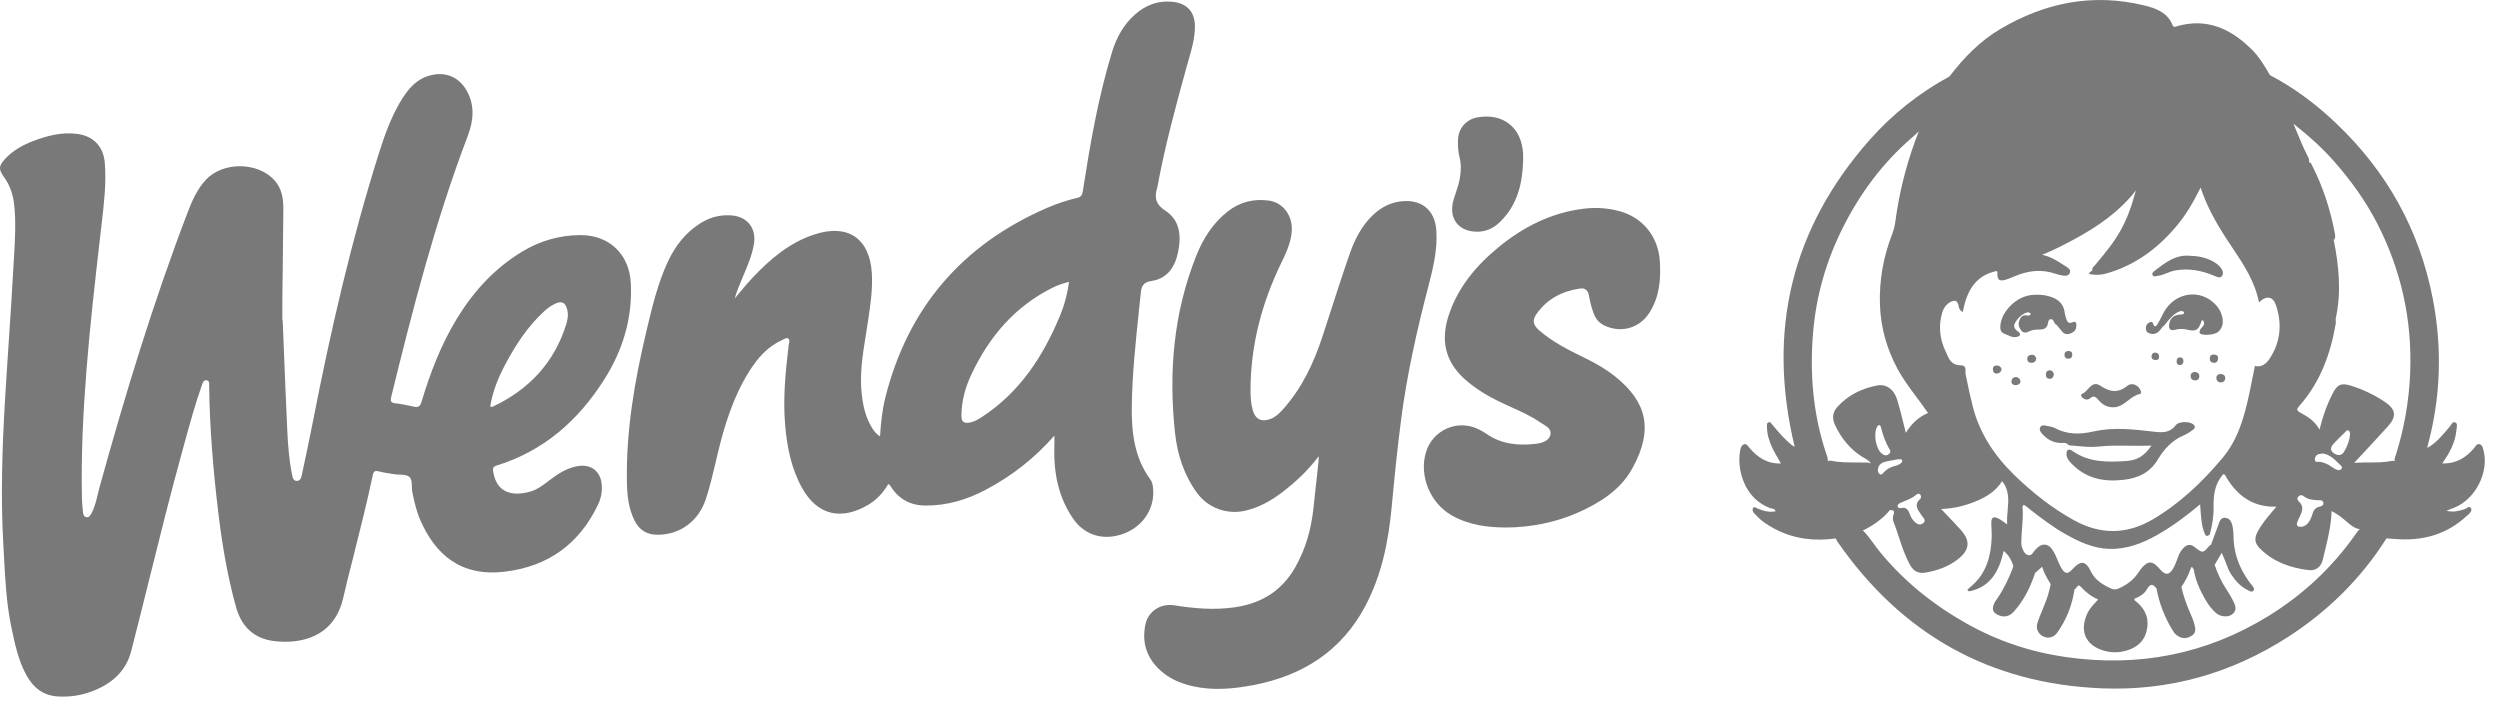 <svg width="105" height="30" viewBox="0 0 105 30" fill="none" xmlns="http://www.w3.org/2000/svg">
<path d="M92.94 10.976C92.637 10.81 92.306 10.751 91.967 10.742C91.385 10.69 90.966 11.012 90.548 11.334L90.487 11.381C90.432 11.423 90.367 11.481 90.412 11.56C90.447 11.621 90.503 11.609 90.558 11.597C90.574 11.594 90.59 11.59 90.606 11.589C90.749 11.575 90.879 11.523 91.01 11.47C91.118 11.427 91.227 11.383 91.343 11.362C91.903 11.259 92.438 11.352 92.96 11.566L92.976 11.573L93.007 11.587C93.118 11.636 93.257 11.697 93.328 11.588C93.423 11.442 93.313 11.278 93.197 11.161C93.124 11.087 93.032 11.027 92.94 10.976Z" fill="#797979"/>
<path d="M90.834 13.72L90.822 13.736C90.699 13.905 90.575 14.075 90.321 14.015C90.22 13.991 90.139 13.94 90.128 13.823C90.117 13.707 90.149 13.613 90.257 13.553C90.327 13.513 90.395 13.49 90.428 13.589C90.5 13.797 90.578 13.671 90.625 13.596L90.633 13.582C90.689 13.493 90.737 13.398 90.784 13.303C90.816 13.239 90.848 13.175 90.882 13.112C91.354 12.261 92.427 12.112 93.067 12.807C93.197 12.948 93.286 13.111 93.331 13.295C93.389 13.533 93.358 13.758 93.169 13.935C93.039 14.056 92.587 14.103 92.424 14.023C92.371 13.996 92.379 13.956 92.387 13.916C92.389 13.905 92.391 13.895 92.392 13.885C92.405 13.835 92.443 13.793 92.481 13.751C92.554 13.669 92.627 13.588 92.522 13.452C92.467 13.447 92.46 13.482 92.453 13.514L92.45 13.528C92.449 13.533 92.448 13.537 92.446 13.54C92.33 13.865 92.219 13.931 91.883 13.85C91.705 13.807 91.538 13.8 91.359 13.85C91.158 13.906 91.073 13.814 91.106 13.611C91.149 13.355 91.297 13.229 91.575 13.212L91.598 13.211C91.644 13.21 91.689 13.208 91.721 13.167C91.739 13.143 91.734 13.113 91.712 13.095C91.657 13.05 91.594 13.06 91.535 13.082C91.342 13.152 91.211 13.299 91.082 13.445L91.047 13.484C91.023 13.51 91.003 13.539 90.982 13.567C90.94 13.624 90.897 13.682 90.834 13.72Z" fill="#797979"/>
<path d="M84.838 14.041C84.837 14.047 84.837 14.053 84.837 14.06C84.838 14.074 84.838 14.088 84.831 14.093C84.645 14.22 84.479 14.146 84.314 14.072C84.273 14.054 84.232 14.036 84.191 14.021C84.031 13.962 84 13.832 84.014 13.673C84.07 13.064 84.694 12.449 85.332 12.39C85.573 12.367 85.814 12.373 86.05 12.44C86.414 12.541 86.675 12.735 86.719 13.143C86.727 13.218 86.752 13.292 86.776 13.365C86.783 13.385 86.79 13.405 86.796 13.425C86.83 13.532 86.892 13.597 87.016 13.545C87.222 13.458 87.212 13.595 87.203 13.711L87.201 13.735C87.191 13.873 87.096 13.952 86.971 14.002C86.841 14.054 86.723 14.047 86.627 13.943C86.568 13.88 86.514 13.811 86.46 13.743L86.457 13.74C86.435 13.712 86.413 13.684 86.391 13.657C86.33 13.636 86.299 13.576 86.269 13.52C86.237 13.459 86.207 13.402 86.142 13.405C86.046 13.41 86.03 13.492 86.013 13.576C86.004 13.622 85.995 13.669 85.972 13.705C85.898 13.82 85.792 13.84 85.673 13.84C85.512 13.841 85.354 13.847 85.206 13.925C85.094 13.984 84.981 13.993 84.894 13.883C84.794 13.757 84.751 13.616 84.813 13.459C84.86 13.338 84.926 13.237 85.08 13.241C85.098 13.242 85.116 13.245 85.133 13.247C85.186 13.256 85.239 13.265 85.28 13.213C85.297 13.193 85.28 13.161 85.257 13.145C85.181 13.094 85.11 13.127 85.041 13.16L85.031 13.164C84.908 13.223 84.812 13.315 84.728 13.42C84.534 13.662 84.549 13.78 84.792 13.954C84.822 13.975 84.843 14.001 84.838 14.041Z" fill="#797979"/>
<path d="M86.618 18.604C86.689 18.6 86.759 18.597 86.824 18.64C86.851 18.68 86.891 18.704 86.935 18.707C87.049 18.714 87.164 18.725 87.278 18.736C87.552 18.762 87.827 18.788 88.108 18.758C88.552 18.709 88.998 18.715 89.449 18.721C89.751 18.724 90.055 18.729 90.362 18.716C90.061 19.146 89.776 19.331 89.304 19.362C88.533 19.413 87.764 19.428 87.082 18.966L87.063 18.953C86.994 18.904 86.911 18.847 86.816 18.924C86.748 19.137 86.834 19.292 86.981 19.448C87.587 20.091 88.334 20.249 89.18 20.154C89.805 20.084 90.302 19.85 90.634 19.292C90.898 18.849 91.242 18.48 91.736 18.276C91.864 18.223 91.981 18.14 92.095 18.059L92.1 18.055C92.215 17.972 92.212 17.883 92.088 17.802C91.921 17.693 91.499 17.699 91.385 17.855C91.149 18.175 90.833 18.173 90.497 18.135L90.395 18.123C89.569 18.029 88.742 17.935 87.914 18.124C87.36 18.251 86.82 18.256 86.301 17.976C86.228 17.936 86.142 17.92 86.056 17.904C86.017 17.897 85.979 17.89 85.941 17.881C85.852 17.859 85.753 17.847 85.698 17.933C85.637 18.029 85.688 18.126 85.753 18.202C85.959 18.44 86.214 18.591 86.537 18.606C86.564 18.607 86.591 18.605 86.618 18.604Z" fill="#797979"/>
<path d="M88.129 16.792C88.287 16.984 88.485 17.113 88.769 17.106C88.866 17.108 88.977 17.076 89.081 17.023C89.188 16.969 89.283 16.895 89.379 16.822C89.529 16.705 89.679 16.589 89.876 16.548C89.92 16.539 89.937 16.498 89.922 16.444C89.852 16.192 89.551 16.041 89.351 16.203C88.954 16.527 88.591 16.46 88.21 16.196C88.105 16.124 87.979 16.102 87.859 16.184C87.795 16.228 87.744 16.285 87.693 16.342C87.62 16.422 87.548 16.502 87.441 16.547C87.372 16.576 87.418 16.665 87.464 16.705C87.56 16.789 87.684 16.813 87.781 16.729C87.936 16.595 88.025 16.664 88.129 16.792Z" fill="#797979"/>
<path d="M86.878 15.066C86.985 15.063 87.037 15.005 87.036 14.879C87.032 14.791 86.973 14.737 86.868 14.74C86.763 14.743 86.705 14.804 86.708 14.908C86.71 15.014 86.772 15.068 86.878 15.066Z" fill="#797979"/>
<path d="M92.98 14.891C93.093 14.892 93.169 14.936 93.158 15.061C93.15 15.154 93.118 15.235 93.004 15.238C92.892 15.24 92.818 15.193 92.811 15.073C92.805 14.957 92.858 14.891 92.98 14.891Z" fill="#797979"/>
<path d="M85.337 15.238C85.453 15.235 85.508 15.163 85.523 15.052C85.49 14.948 85.423 14.886 85.309 14.902C85.2 14.916 85.131 14.979 85.146 15.099C85.159 15.209 85.24 15.24 85.337 15.238Z" fill="#797979"/>
<path d="M84.068 15.496C84.049 15.62 83.975 15.681 83.87 15.69C83.764 15.698 83.71 15.631 83.701 15.527C83.692 15.418 83.745 15.357 83.852 15.352C83.961 15.347 84.035 15.399 84.068 15.496Z" fill="#797979"/>
<path d="M92.372 15.81C92.376 15.696 92.303 15.634 92.171 15.618C92.085 15.638 91.999 15.678 92.006 15.804C92.013 15.923 92.088 15.976 92.201 15.977C92.311 15.978 92.369 15.908 92.372 15.81Z" fill="#797979"/>
<path d="M93.46 15.872C93.457 15.747 93.363 15.72 93.266 15.703C93.154 15.718 93.079 15.77 93.088 15.889C93.097 16.003 93.177 16.067 93.283 16.061C93.387 16.055 93.463 15.991 93.46 15.872Z" fill="#797979"/>
<path d="M84.646 16.175C84.752 16.179 84.833 16.139 84.864 16.028C84.848 15.917 84.781 15.845 84.676 15.838C84.567 15.83 84.489 15.903 84.481 16.011C84.473 16.114 84.543 16.171 84.646 16.175Z" fill="#797979"/>
<path d="M86.264 15.722C86.248 15.814 86.214 15.899 86.109 15.91C86.005 15.921 85.935 15.861 85.929 15.758C85.922 15.652 85.958 15.557 86.086 15.554C86.191 15.552 86.242 15.624 86.264 15.722Z" fill="#797979"/>
<path d="M90.683 14.973C90.69 15.075 90.637 15.122 90.54 15.121C90.439 15.12 90.362 15.082 90.364 14.968C90.366 14.878 90.418 14.81 90.511 14.809C90.612 14.807 90.676 14.865 90.683 14.973Z" fill="#797979"/>
<path d="M91.418 15.174C91.416 15.264 91.448 15.329 91.551 15.333C91.645 15.328 91.7 15.278 91.703 15.185C91.707 15.085 91.665 15.008 91.553 15.011C91.458 15.014 91.419 15.085 91.418 15.174Z" fill="#797979"/>
<path fill-rule="evenodd" clip-rule="evenodd" d="M81.879 3.21C82.48 2.425 83.16 1.722 84.018 1.216C85.901 0.103 87.907 -0.294 90.057 0.227C90.557 0.348 91.038 0.527 91.253 1.064C91.286 1.146 91.329 1.133 91.386 1.115L91.4 1.111C92.693 0.727 93.716 1.214 94.607 2.112C94.883 2.39 95.083 2.726 95.283 3.061L95.342 3.158C96.377 3.698 97.298 4.396 98.139 5.199C100.251 7.213 101.61 9.65 102.171 12.516C102.577 14.592 102.517 16.66 101.966 18.708C101.96 18.732 101.957 18.756 101.953 18.78L101.952 18.788L101.949 18.812C102.3 18.617 102.551 18.318 102.803 18.019L102.891 17.915C102.907 17.897 102.921 17.875 102.935 17.852C102.982 17.779 103.032 17.7 103.125 17.744C103.21 17.783 103.195 17.884 103.181 17.974C103.178 17.996 103.175 18.017 103.173 18.037C103.129 18.566 102.892 19.019 102.571 19.463C103.152 19.482 103.565 19.228 103.908 18.824C103.915 18.815 103.922 18.806 103.929 18.797L103.947 18.772C103.999 18.7 104.052 18.625 104.154 18.659C104.252 18.691 104.276 18.792 104.3 18.887L104.309 18.925C104.546 19.836 103.967 20.966 103.081 21.322C103.027 21.343 102.973 21.364 102.902 21.391L102.901 21.392L102.749 21.451C103.05 21.527 103.269 21.459 103.487 21.392L103.528 21.38C103.552 21.373 103.577 21.356 103.601 21.339C103.661 21.298 103.723 21.256 103.78 21.345C103.834 21.429 103.765 21.51 103.705 21.581L103.688 21.602C103.676 21.615 103.661 21.625 103.646 21.635L103.631 21.645L103.624 21.649L103.622 21.65C102.773 22.454 101.749 22.729 100.606 22.639C100.523 22.633 100.441 22.627 100.358 22.621L100.233 22.612C99.165 24.296 97.779 25.666 96.107 26.745C93.731 28.279 91.112 29.022 88.293 28.911C83.57 28.724 79.867 26.634 77.176 22.755C77.155 22.725 77.139 22.692 77.123 22.659L77.108 22.629L77.101 22.614L77.099 22.615C76.213 22.737 75.36 22.643 74.559 22.223C74.268 22.07 73.989 21.897 73.767 21.648C73.755 21.637 73.743 21.625 73.731 21.614C73.705 21.59 73.679 21.565 73.657 21.537C73.61 21.477 73.588 21.395 73.629 21.337C73.672 21.275 73.723 21.305 73.771 21.334C73.786 21.342 73.8 21.351 73.814 21.357C74.055 21.455 74.299 21.527 74.569 21.477C74.555 21.38 74.484 21.368 74.42 21.357C74.399 21.354 74.379 21.351 74.362 21.345C73.252 20.954 72.931 19.686 73.092 18.902C73.111 18.806 73.142 18.7 73.243 18.664C73.34 18.628 73.39 18.697 73.438 18.761C73.449 18.777 73.46 18.792 73.472 18.806C73.815 19.208 74.219 19.485 74.799 19.465C74.759 19.394 74.719 19.325 74.679 19.256C74.592 19.106 74.507 18.961 74.436 18.81C74.304 18.527 74.212 18.229 74.212 17.911C74.212 17.901 74.212 17.892 74.211 17.882C74.209 17.829 74.207 17.772 74.264 17.743C74.339 17.705 74.377 17.757 74.413 17.804L74.418 17.812L74.427 17.823L74.433 17.831C74.689 18.14 74.948 18.446 75.262 18.698C75.286 18.718 75.313 18.731 75.34 18.745L75.358 18.755L75.376 18.764C74.208 13.918 75.225 9.601 78.541 5.858C79.493 4.783 80.613 3.899 81.879 3.21ZM100.614 19.136C100.586 19.212 100.558 19.289 100.577 19.372C100.547 19.356 100.514 19.349 100.482 19.356C100.153 19.421 99.821 19.422 99.489 19.423C99.285 19.424 99.08 19.424 98.876 19.44C99.008 19.297 99.14 19.155 99.273 19.013L99.274 19.012C99.618 18.642 99.963 18.272 100.301 17.896C100.669 17.488 100.626 17.192 100.172 16.885C99.736 16.589 99.263 16.365 98.76 16.206C98.33 16.069 98.172 16.135 97.967 16.537C97.72 17.017 97.547 17.524 97.419 18.047C97.247 17.715 96.95 17.508 96.629 17.34C96.439 17.239 96.453 17.182 96.579 17.039C97.457 16.043 97.889 14.849 98.106 13.562L98.102 13.478L98.097 13.392C98.346 12.286 98.237 11.183 98.017 10.082C98.013 10.077 98.008 10.072 98.004 10.066C98.017 10.065 98.031 10.062 98.047 10.058C98.095 9.97 98.078 9.879 98.061 9.788L98.058 9.773C97.872 8.791 97.567 7.85 97.112 6.958L97.107 6.948L97.097 6.927C97.073 6.873 97.048 6.817 96.977 6.815L96.979 6.813C97.003 6.712 96.959 6.627 96.915 6.545L96.899 6.512C96.725 6.17 96.58 5.816 96.434 5.462C96.397 5.371 96.36 5.28 96.322 5.19C96.35 5.216 96.379 5.241 96.409 5.265C97.004 5.737 97.565 6.242 98.066 6.817C98.751 7.601 99.354 8.438 99.831 9.362C100.853 11.345 101.319 13.448 101.226 15.683C101.177 16.842 100.982 17.967 100.637 19.071L100.633 19.082L100.626 19.103L100.614 19.136ZM97.924 21.464C97.916 22.012 97.79 22.539 97.663 23.065C97.631 23.2 97.599 23.334 97.568 23.469C97.489 23.82 97.268 23.982 96.957 23.944C96.191 23.851 95.487 23.601 94.924 23.044C94.7 22.822 94.67 22.624 94.814 22.346C94.988 22.011 95.231 21.725 95.473 21.439C95.518 21.387 95.563 21.334 95.607 21.281C95.607 21.281 95.607 21.281 95.607 21.281C94.655 21.308 93.987 20.85 93.513 20.059C93.509 20.052 93.505 20.045 93.501 20.038L93.493 20.02C93.469 19.971 93.445 19.92 93.375 19.915C93.028 20.309 92.959 20.778 92.97 21.283C92.979 21.674 92.914 22.063 92.814 22.443C92.658 22.591 92.612 22.458 92.58 22.363L92.576 22.354L92.572 22.342L92.567 22.328C92.484 22.113 92.463 21.883 92.442 21.654L92.437 21.605L92.431 21.54C92.425 21.483 92.422 21.425 92.418 21.366C92.415 21.307 92.411 21.245 92.405 21.181C91.837 21.662 91.25 22.1 90.612 22.463C89.984 22.82 89.319 23.077 88.579 23.053C87.897 23.031 87.301 22.746 86.722 22.417C86.2 22.121 85.725 21.756 85.252 21.389C85.229 21.372 85.207 21.353 85.186 21.334C85.127 21.284 85.068 21.233 84.991 21.205C84.935 21.251 84.942 21.31 84.949 21.365L84.951 21.378C84.952 21.387 84.953 21.395 84.953 21.404C84.968 21.666 84.948 21.927 84.927 22.188C84.914 22.354 84.901 22.519 84.898 22.685L84.897 22.716C84.894 22.795 84.892 22.875 84.915 22.952C84.959 23.099 85.019 23.259 85.167 23.311C85.29 23.355 85.355 23.262 85.417 23.174C85.435 23.148 85.453 23.123 85.472 23.101C85.763 22.774 86.047 22.8 86.259 23.179C86.317 23.282 86.362 23.392 86.408 23.501C86.455 23.614 86.502 23.728 86.563 23.835C86.715 24.1 86.835 24.136 87.034 23.916C87.37 23.544 87.591 23.521 87.824 24.013C87.991 24.365 88.322 24.563 88.671 24.721C88.787 24.774 88.893 24.76 89.005 24.708C89.327 24.558 89.607 24.359 89.805 24.057C89.839 24.005 89.874 23.953 89.913 23.904C90.204 23.539 90.402 23.535 90.701 23.888C90.953 24.187 91.113 24.17 91.301 23.827C91.36 23.72 91.401 23.606 91.442 23.492C91.458 23.447 91.475 23.401 91.492 23.356C91.545 23.221 91.616 23.099 91.722 22.998C91.868 22.859 92.013 22.848 92.175 22.976C92.516 23.244 92.518 23.242 92.796 22.922C92.812 22.905 92.834 22.893 92.856 22.882L92.864 22.878L92.951 22.64C93.032 22.42 93.113 22.2 93.193 21.98C93.237 21.857 93.292 21.742 93.445 21.748C93.595 21.753 93.686 21.843 93.734 21.984C93.796 22.164 93.802 22.351 93.808 22.537C93.809 22.59 93.811 22.643 93.814 22.696C93.853 23.368 94.109 23.95 94.501 24.483C94.507 24.491 94.513 24.498 94.52 24.506L94.538 24.527C94.556 24.546 94.573 24.564 94.586 24.586C94.595 24.6 94.606 24.614 94.617 24.629C94.656 24.679 94.697 24.732 94.652 24.796C94.59 24.883 94.507 24.839 94.442 24.803L94.426 24.795L94.411 24.787C94.115 24.644 93.901 24.411 93.719 24.14C93.614 23.983 93.548 23.808 93.481 23.626C93.431 23.492 93.38 23.355 93.311 23.219L93.015 23.724C93.144 24.103 93.312 24.463 93.537 24.796C93.631 24.935 93.714 25.083 93.79 25.233C93.89 25.429 93.972 25.633 93.747 25.806C93.579 25.935 93.262 25.909 93.079 25.752C92.888 25.588 92.742 25.384 92.617 25.17C92.39 24.778 92.209 24.365 92.135 23.913L92.133 23.91L92.129 23.906L92.125 23.9C92.119 23.892 92.114 23.883 92.108 23.873L92.106 23.869C92.076 23.818 92.047 23.769 92 23.906C91.909 24.173 91.775 24.419 91.618 24.654C91.705 25.036 91.837 25.403 91.994 25.762C92.062 25.916 92.129 26.074 92.17 26.236C92.214 26.409 92.241 26.588 92.043 26.708C91.847 26.827 91.66 26.833 91.466 26.71C91.381 26.656 91.317 26.583 91.266 26.499C90.926 25.95 90.691 25.361 90.576 24.725C90.422 24.508 90.304 24.506 90.167 24.756C90.057 24.954 89.852 25.064 89.642 25.149C89.642 25.216 89.686 25.247 89.73 25.277C89.743 25.287 89.757 25.296 89.769 25.306C90.147 25.638 90.281 26.052 90.15 26.532C90.011 27.037 89.619 27.272 89.137 27.366C88.838 27.424 88.536 27.396 88.244 27.289C87.63 27.064 87.388 26.569 87.594 25.948C87.682 25.683 87.794 25.519 88.124 25.18C87.832 25.053 87.594 24.869 87.385 24.635C87.308 24.547 87.261 24.61 87.212 24.674C87.186 24.708 87.16 24.742 87.129 24.755C87.031 25.416 86.793 26.024 86.406 26.569C86.256 26.779 86.025 26.833 85.819 26.73C85.594 26.617 85.493 26.401 85.576 26.148C85.637 25.964 85.711 25.785 85.785 25.606C85.901 25.326 86.017 25.046 86.081 24.747C86.091 24.7 86.102 24.653 86.113 24.607L86.13 24.539L86.079 24.453C85.962 24.256 85.844 24.055 85.769 23.803L85.475 24.064C85.275 24.666 85.002 25.227 84.569 25.7C84.383 25.902 84.162 25.94 83.917 25.829C83.728 25.744 83.648 25.604 83.736 25.399C83.739 25.392 83.742 25.384 83.745 25.377L83.751 25.361C83.761 25.332 83.772 25.302 83.79 25.278C84.122 24.815 84.372 24.31 84.564 23.776C84.483 23.54 84.379 23.32 84.153 23.14C83.966 24.004 83.588 24.662 82.698 24.839L82.626 24.77L82.698 24.707L82.714 24.693C82.76 24.653 82.806 24.613 82.851 24.572C83.434 24.043 83.618 23.35 83.65 22.599C83.656 22.465 83.649 22.33 83.643 22.195C83.64 22.126 83.636 22.055 83.635 21.986C83.629 21.724 83.722 21.664 83.957 21.79C84.028 21.828 84.095 21.877 84.174 21.934C84.213 21.963 84.255 21.994 84.303 22.026C84.286 21.828 84.304 21.628 84.322 21.431C84.359 21.005 84.396 20.589 84.087 20.208C83.821 20.637 83.413 20.882 82.959 21.066C82.5 21.251 82.024 21.364 81.526 21.377C81.604 21.459 81.682 21.541 81.761 21.623C81.964 21.835 82.168 22.048 82.363 22.267C82.77 22.725 82.72 23.106 82.234 23.487C81.831 23.803 81.365 23.963 80.869 24.05C80.593 24.099 80.38 24.001 80.24 23.756C80.022 23.377 79.887 22.966 79.752 22.555C79.68 22.335 79.607 22.115 79.522 21.9C79.489 21.816 79.496 21.697 79.529 21.611C79.598 21.434 79.499 21.429 79.389 21.424L79.367 21.423C79.364 21.423 79.36 21.422 79.356 21.421C79.362 21.425 79.367 21.428 79.372 21.432C79.069 21.789 78.696 22.055 78.28 22.263C78.264 22.271 78.247 22.27 78.23 22.266C78.409 22.44 78.555 22.641 78.701 22.841C78.787 22.959 78.872 23.078 78.965 23.19C79.981 24.428 81.207 25.406 82.598 26.189C83.898 26.921 85.291 27.386 86.762 27.596C89.798 28.03 92.644 27.492 95.268 25.877C96.715 24.985 97.936 23.852 98.917 22.462L98.933 22.439L98.948 22.417C98.995 22.348 99.043 22.277 99.115 22.229C98.879 22.189 98.704 22.037 98.534 21.889L98.484 21.846C98.31 21.696 98.129 21.564 97.924 21.464ZM78.584 19.47C78.582 19.468 78.579 19.467 78.577 19.465C78.528 19.442 78.476 19.43 78.422 19.428C78.275 19.424 78.127 19.423 77.979 19.423C77.611 19.423 77.242 19.422 76.877 19.349C76.837 19.34 76.796 19.35 76.758 19.369C76.784 19.283 76.755 19.204 76.726 19.126L76.715 19.095L76.71 19.08C76.142 17.395 76 15.666 76.155 13.905C76.29 12.384 76.71 10.94 77.391 9.58C78.111 8.139 79.057 6.859 80.282 5.797L80.308 5.774C80.405 5.69 80.502 5.606 80.591 5.513C80.147 6.637 79.832 7.795 79.65 8.991C79.643 9.04 79.636 9.09 79.629 9.14L79.629 9.142C79.597 9.366 79.566 9.59 79.483 9.802C79.104 10.769 78.921 11.766 78.958 12.809C78.991 13.756 79.241 14.635 79.682 15.466C79.914 15.903 80.208 16.297 80.503 16.692C80.656 16.898 80.811 17.104 80.956 17.317L80.976 17.345C80.573 17.516 80.273 17.806 80.045 18.18C80.045 18.18 80.045 18.18 80.045 18.18C80.009 18.039 79.974 17.899 79.939 17.758C79.86 17.434 79.78 17.11 79.683 16.791C79.547 16.349 79.225 16.115 78.829 16.192C78.187 16.316 77.616 16.596 77.17 17.091C76.96 17.324 76.941 17.578 77.074 17.857C77.335 18.408 77.701 18.866 78.224 19.193C78.252 19.21 78.281 19.226 78.309 19.243C78.413 19.302 78.519 19.363 78.584 19.47ZM94.744 15.38L94.741 15.378L94.736 15.375C94.731 15.371 94.725 15.367 94.72 15.367C94.714 15.367 94.704 15.376 94.703 15.382C94.677 15.511 94.651 15.642 94.626 15.771C94.579 16.006 94.532 16.245 94.482 16.48C94.271 17.47 94.01 18.447 93.341 19.241C92.5 20.24 91.564 21.138 90.425 21.809C89.315 22.463 88.209 22.462 87.098 21.845C86.179 21.336 85.361 20.687 84.609 19.959C83.784 19.158 83.155 18.224 82.862 17.097C82.767 16.729 82.689 16.357 82.611 15.985L82.611 15.983L82.61 15.981C82.59 15.886 82.571 15.792 82.55 15.697C82.55 15.628 82.549 15.559 82.55 15.489C82.528 15.365 82.437 15.341 82.331 15.341C82.061 15.342 81.904 15.189 81.806 14.957C81.784 14.903 81.759 14.85 81.734 14.797C81.702 14.729 81.67 14.661 81.643 14.591C81.458 14.121 81.428 13.638 81.566 13.152C81.624 12.951 81.735 12.777 81.932 12.677C82.088 12.598 82.204 12.611 82.252 12.809C82.256 12.822 82.258 12.835 82.261 12.848L82.261 12.85C82.28 12.939 82.299 13.035 82.438 13.101C82.594 12.26 82.941 11.572 83.86 11.382C83.893 11.41 83.891 11.439 83.89 11.468L83.89 11.485C83.888 11.757 83.971 11.822 84.229 11.751C84.348 11.718 84.46 11.669 84.573 11.621L84.604 11.608C85.163 11.369 85.734 11.291 86.324 11.496C86.416 11.528 86.512 11.552 86.609 11.569C86.736 11.59 86.877 11.605 86.933 11.46C86.984 11.325 86.87 11.254 86.774 11.194L86.767 11.189C86.727 11.164 86.686 11.138 86.646 11.112L86.645 11.111C86.389 10.947 86.129 10.78 85.772 10.702C86.271 10.495 86.683 10.284 87.091 10.065C88.088 9.529 89.01 8.896 89.712 7.994L89.707 8.008C89.689 8.064 89.671 8.12 89.655 8.178C89.513 8.71 89.321 9.222 89.049 9.706C88.777 10.191 88.426 10.613 88.074 11.036L87.991 11.137C87.979 11.151 87.966 11.164 87.952 11.178C87.904 11.226 87.853 11.276 87.885 11.355L87.87 11.361C87.86 11.368 87.851 11.375 87.841 11.382C87.796 11.413 87.749 11.446 87.739 11.51C87.994 11.556 88.217 11.556 88.452 11.49C89.67 11.15 90.634 10.432 91.433 9.472C91.829 8.996 92.137 8.462 92.425 7.877C92.686 8.671 93.076 9.358 93.507 10.022C93.59 10.149 93.674 10.274 93.757 10.4C94.232 11.11 94.707 11.822 94.878 12.702C95.186 12.398 95.462 12.44 95.59 12.817C95.856 13.602 95.784 14.365 95.323 15.066C95.195 15.26 95.015 15.421 94.744 15.38ZM96.485 21.932C96.438 22.064 96.478 22.142 96.682 22.124C96.921 22.075 97.037 21.858 97.114 21.613C97.165 21.452 97.228 21.317 97.416 21.282C97.506 21.265 97.602 21.219 97.58 21.108C97.561 21.011 97.476 21.011 97.398 21.011C97.385 21.011 97.372 21.011 97.359 21.01C97.143 21.002 96.931 20.98 96.753 20.84C96.677 20.78 96.605 20.781 96.538 20.848C96.454 20.934 96.495 21.009 96.566 21.077C96.738 21.24 96.717 21.423 96.626 21.615M96.485 21.932C96.518 21.841 96.56 21.753 96.602 21.665ZM98.699 18.259C98.675 18.519 98.583 18.758 98.447 18.978C98.34 19.151 98.186 19.139 98.033 19.043C97.865 18.937 97.874 18.792 97.99 18.661C98.118 18.517 98.257 18.382 98.396 18.247L98.494 18.152C98.501 18.145 98.507 18.137 98.514 18.129C98.548 18.091 98.585 18.05 98.647 18.09C98.703 18.127 98.701 18.19 98.699 18.25L98.699 18.259ZM98.264 19.503C98.059 19.298 97.854 19.093 97.562 19.046C97.532 19.049 97.515 19.051 97.501 19.053L97.486 19.055C97.351 19.069 97.237 19.124 97.226 19.271C97.215 19.407 97.297 19.402 97.377 19.398C97.404 19.396 97.431 19.395 97.454 19.399C97.632 19.431 97.79 19.504 97.934 19.61C98.013 19.669 98.096 19.718 98.193 19.741C98.25 19.754 98.3 19.741 98.337 19.699C98.37 19.663 98.373 19.61 98.339 19.577C98.314 19.553 98.289 19.528 98.264 19.503ZM79.835 21.114C79.772 21.142 79.707 21.172 79.695 21.252C79.707 21.32 79.77 21.353 79.813 21.342C80.088 21.269 80.156 21.444 80.226 21.625C80.234 21.646 80.242 21.666 80.25 21.686C80.28 21.758 80.329 21.827 80.383 21.885C80.485 21.995 80.618 22.083 80.758 21.985C80.897 21.887 80.82 21.79 80.752 21.704C80.736 21.685 80.721 21.666 80.71 21.648C80.701 21.634 80.691 21.62 80.682 21.607C80.673 21.594 80.665 21.582 80.656 21.569C80.522 21.377 80.392 21.191 80.644 20.958C80.693 20.913 80.703 20.824 80.642 20.763C80.597 20.719 80.54 20.732 80.497 20.769C80.352 20.897 80.177 20.97 80.003 21.042C79.948 21.065 79.893 21.088 79.839 21.112L79.835 21.114ZM78.901 17.851C78.979 17.858 78.992 17.913 79.003 17.957L79.006 17.969C79.087 18.288 79.194 18.597 79.368 18.88C79.421 18.965 79.393 19.03 79.317 19.084C79.207 19.162 79.113 19.116 79.027 19.044C78.779 18.837 78.675 18.201 78.842 17.922C78.854 17.902 78.87 17.885 78.884 17.87C78.89 17.863 78.896 17.857 78.901 17.851ZM79.885 19.323C79.87 19.289 79.837 19.289 79.792 19.29C79.774 19.29 79.755 19.29 79.734 19.288C79.681 19.298 79.626 19.307 79.569 19.317C79.431 19.339 79.283 19.364 79.139 19.405C78.987 19.448 78.88 19.56 78.871 19.734C78.867 19.811 78.898 19.883 78.96 19.918C79.021 19.952 79.064 19.903 79.102 19.86L79.115 19.845C79.258 19.688 79.435 19.598 79.643 19.555C79.709 19.542 79.773 19.5 79.831 19.461C79.876 19.43 79.91 19.379 79.885 19.323Z" fill="#797979"/>
<path fill-rule="evenodd" clip-rule="evenodd" d="M49.836 2.815C49.376 4.479 48.924 6.147 48.612 7.848C48.611 7.855 48.609 7.861 48.607 7.867L48.605 7.873C48.481 8.278 48.522 8.574 48.94 8.845C49.566 9.251 49.619 9.91 49.479 10.591C49.352 11.21 49.026 11.699 48.384 11.796C47.974 11.858 47.938 12.05 47.906 12.371C47.882 12.603 47.858 12.834 47.833 13.065C47.696 14.377 47.558 15.688 47.536 17.01C47.517 18.121 47.629 19.202 48.316 20.14C48.385 20.234 48.412 20.347 48.425 20.466C48.539 21.432 47.897 22.286 46.889 22.503C46.158 22.661 45.496 22.401 45.069 21.78C44.437 20.859 44.247 19.822 44.283 18.727C44.286 18.647 44.286 18.565 44.285 18.468V18.465C44.284 18.414 44.284 18.358 44.284 18.295C43.446 19.254 42.496 19.986 41.425 20.558C40.628 20.983 39.783 21.239 38.867 21.233C38.235 21.229 37.751 20.967 37.414 20.434C37.398 20.408 37.378 20.384 37.358 20.361L37.349 20.35C37.346 20.347 37.341 20.345 37.332 20.343L37.321 20.34L37.304 20.335C37.104 20.679 36.837 20.977 36.492 21.186C35.375 21.86 34.337 21.68 33.672 20.467C33.232 19.664 33.058 18.781 32.978 17.878C32.878 16.752 32.99 15.634 33.121 14.518C33.124 14.493 33.13 14.467 33.136 14.441C33.154 14.356 33.174 14.268 33.105 14.218C33.047 14.176 32.97 14.219 32.897 14.258C32.875 14.27 32.854 14.282 32.834 14.291C32.222 14.567 31.809 15.054 31.463 15.604C30.791 16.675 30.427 17.865 30.136 19.082C30.109 19.192 30.084 19.302 30.058 19.412C29.937 19.925 29.816 20.44 29.652 20.943C29.346 21.886 28.572 22.457 27.615 22.46C27.166 22.461 26.85 22.262 26.651 21.864C26.406 21.373 26.343 20.843 26.331 20.306C26.283 18.114 26.656 15.974 27.162 13.853L27.17 13.82C27.399 12.861 27.628 11.901 28.045 11.001C28.358 10.325 28.801 9.752 29.449 9.357C29.843 9.117 30.269 9.01 30.727 9.047C31.391 9.1 31.772 9.586 31.666 10.242C31.591 10.703 31.411 11.128 31.231 11.554C31.192 11.644 31.154 11.736 31.116 11.827L31.105 11.855C31.014 12.075 30.924 12.294 30.861 12.532C30.938 12.442 31.014 12.351 31.09 12.259C31.252 12.064 31.415 11.868 31.589 11.683C32.335 10.892 33.147 10.192 34.21 9.845C35.612 9.387 36.533 10.012 36.618 11.488C36.656 12.153 36.558 12.806 36.46 13.46L36.437 13.616C36.412 13.779 36.386 13.941 36.36 14.104C36.229 14.918 36.098 15.732 36.194 16.564C36.25 17.055 36.355 17.53 36.618 17.958C36.702 18.093 36.79 18.226 36.962 18.325C36.996 17.755 37.055 17.206 37.19 16.673C38.144 12.911 40.42 10.273 43.978 8.73C44.387 8.553 44.81 8.412 45.244 8.31C45.397 8.274 45.452 8.198 45.476 8.042C45.783 6.071 46.119 4.104 46.704 2.191C46.89 1.585 47.182 1.04 47.665 0.613C48.114 0.215 48.633 0.014 49.237 0.074C49.854 0.135 50.19 0.499 50.187 1.12C50.184 1.606 50.051 2.069 49.917 2.53C49.89 2.625 49.863 2.72 49.836 2.815ZM41.276 17.489C42.841 16.457 43.809 14.967 44.514 13.276C44.701 12.826 44.83 12.357 44.897 11.837C44.624 11.908 44.407 11.983 44.2 12.087C42.616 12.878 41.541 14.147 40.8 15.723C40.544 16.267 40.385 16.842 40.38 17.448C40.378 17.725 40.482 17.798 40.751 17.743C40.947 17.703 41.112 17.597 41.276 17.489Z" fill="#797979"/>
<path fill-rule="evenodd" clip-rule="evenodd" d="M20.857 19.553C22.835 18.941 24.285 17.663 25.376 15.943C26.159 14.707 26.57 13.362 26.494 11.888C26.431 10.673 25.582 9.868 24.372 9.874C23.505 9.878 22.696 10.11 21.955 10.554C20.789 11.252 19.897 12.222 19.193 13.376C18.523 14.472 18.07 15.659 17.702 16.881C17.645 17.069 17.568 17.121 17.386 17.081L17.359 17.075C17.115 17.021 16.87 16.967 16.623 16.942C16.409 16.922 16.387 16.845 16.435 16.651C17.341 12.959 18.286 9.279 19.643 5.718C19.889 5.071 19.957 4.421 19.588 3.785C19.278 3.254 18.756 3.02 18.157 3.145C17.491 3.284 17.112 3.762 16.796 4.304C16.417 4.954 16.161 5.658 15.935 6.372C14.756 10.096 13.886 13.896 13.138 17.727C12.993 18.47 12.835 19.209 12.676 19.949C12.65 20.066 12.609 20.214 12.445 20.197C12.316 20.184 12.294 20.07 12.273 19.964L12.267 19.932C12.143 19.328 12.096 18.713 12.067 18.1C12.015 16.996 11.971 15.892 11.927 14.788C11.909 14.342 11.891 13.896 11.873 13.45H11.859C11.859 13.36 11.858 13.27 11.858 13.181C11.857 12.985 11.857 12.789 11.859 12.594C11.864 12.171 11.869 11.748 11.874 11.325L11.874 11.321C11.885 10.471 11.896 9.618 11.901 8.768C11.904 8.333 11.834 7.912 11.527 7.571C10.821 6.789 9.349 6.784 8.637 7.561C8.28 7.95 8.071 8.424 7.886 8.907C6.44 12.685 5.263 16.549 4.186 20.446C4.158 20.547 4.133 20.65 4.109 20.752C4.042 21.03 3.976 21.309 3.839 21.565C3.793 21.651 3.735 21.749 3.617 21.719C3.521 21.694 3.492 21.599 3.484 21.506C3.48 21.455 3.475 21.403 3.47 21.351C3.457 21.208 3.444 21.064 3.441 20.92C3.403 19.108 3.493 17.301 3.636 15.495C3.784 13.618 3.999 11.748 4.214 9.877L4.28 9.304C4.374 8.488 4.469 7.669 4.402 6.844C4.345 6.15 3.924 5.711 3.239 5.623C2.582 5.537 1.965 5.705 1.361 5.936C0.933 6.101 0.54 6.327 0.222 6.665C-0.057 6.961 -0.069 7.109 0.165 7.432C0.424 7.788 0.553 8.184 0.598 8.621C0.674 9.342 0.631 10.062 0.589 10.78C0.581 10.907 0.574 11.033 0.567 11.159C0.51 12.208 0.44 13.256 0.371 14.304C0.315 15.133 0.26 15.961 0.211 16.79C0.093 18.802 0.025 20.816 0.138 22.831C0.148 22.998 0.156 23.164 0.165 23.331C0.218 24.348 0.271 25.366 0.482 26.367L0.487 26.389C0.626 27.052 0.766 27.717 1.09 28.323C1.383 28.872 1.807 29.222 2.456 29.253C2.926 29.276 3.386 29.212 3.824 29.051C4.654 28.747 5.285 28.228 5.514 27.334C5.766 26.352 6.011 25.369 6.255 24.385C6.709 22.56 7.162 20.735 7.663 18.923L7.756 18.586C7.977 17.78 8.198 16.975 8.476 16.186L8.483 16.166C8.515 16.072 8.557 15.953 8.678 15.972C8.793 15.991 8.789 16.096 8.786 16.188C8.786 16.205 8.785 16.222 8.785 16.237C8.808 18.004 8.956 19.762 9.167 21.516C9.329 22.862 9.55 24.197 9.916 25.504C10.145 26.326 10.672 26.828 11.53 26.928C12.61 27.053 14.036 26.785 14.418 25.099C14.519 24.652 14.632 24.207 14.744 23.763C14.78 23.621 14.817 23.477 14.853 23.335L14.87 23.264C15.147 22.165 15.423 21.066 15.656 19.956C15.689 19.797 15.746 19.754 15.909 19.798C16.077 19.843 16.251 19.869 16.424 19.895C16.471 19.902 16.519 19.91 16.566 19.917C16.634 19.928 16.708 19.931 16.782 19.934C16.937 19.941 17.091 19.948 17.186 20.026C17.29 20.111 17.294 20.268 17.298 20.427C17.3 20.507 17.302 20.587 17.316 20.66C17.399 21.072 17.492 21.481 17.662 21.865C18.267 23.238 19.308 24.238 21.205 24.01C23.021 23.791 24.331 22.849 25.117 21.194C25.237 20.942 25.295 20.67 25.276 20.389C25.235 19.779 24.814 19.465 24.212 19.586C23.778 19.673 23.425 19.911 23.08 20.169L23.017 20.218C22.782 20.395 22.546 20.573 22.255 20.652C21.495 20.857 20.854 20.693 20.713 19.804C20.693 19.669 20.703 19.601 20.857 19.553ZM20.629 17.089C20.625 17.09 20.62 17.087 20.612 17.082L20.602 17.076L20.59 17.069C20.685 16.482 20.895 15.932 21.171 15.402C21.623 14.536 22.143 13.721 22.873 13.058C23.005 12.938 23.15 12.833 23.313 12.758C23.599 12.626 23.746 12.703 23.823 13.004C23.88 13.222 23.84 13.435 23.777 13.635C23.272 15.242 22.213 16.359 20.706 17.075C20.689 17.084 20.668 17.085 20.647 17.087L20.629 17.089Z" fill="#797979"/>
<path d="M53.892 20.645C54.435 20.225 54.935 19.76 55.383 19.165C55.383 19.203 55.383 19.232 55.383 19.256C55.384 19.294 55.385 19.319 55.382 19.343C55.344 19.7 55.305 20.056 55.267 20.413L55.265 20.423L55.166 21.337C55.072 22.215 54.844 23.045 54.403 23.821C53.839 24.816 52.981 25.339 51.874 25.504C51.017 25.631 50.165 25.558 49.315 25.423C48.746 25.332 48.221 25.675 48.107 26.227C47.961 26.931 48.13 27.554 48.641 28.069C49.043 28.476 49.547 28.697 50.095 28.821C50.949 29.015 51.799 28.933 52.647 28.773C54.719 28.379 56.349 27.334 57.346 25.449C58.029 24.158 58.317 22.742 58.451 21.291C58.564 20.076 58.687 18.86 58.843 17.649C59.088 15.755 59.504 13.895 59.986 12.049C60.188 11.272 60.382 10.492 60.326 9.677C60.268 8.838 59.733 8.38 58.899 8.451C58.415 8.492 58.012 8.701 57.665 9.03C57.185 9.485 56.896 10.061 56.685 10.668C56.397 11.494 56.129 12.326 55.86 13.158L55.859 13.16L55.859 13.162C55.756 13.48 55.653 13.799 55.549 14.117C55.181 15.245 54.682 16.302 53.882 17.196C53.732 17.362 53.571 17.518 53.355 17.598C52.981 17.737 52.724 17.608 52.616 17.227C52.541 16.959 52.522 16.682 52.522 16.406C52.522 14.499 53 12.706 53.833 11.001C54.029 10.599 54.21 10.197 54.252 9.743C54.314 9.077 53.898 8.5 53.278 8.422C52.648 8.342 52.073 8.483 51.568 8.879C50.945 9.367 50.534 10.014 50.247 10.732C49.286 13.136 49.076 15.64 49.352 18.191C49.45 19.091 49.727 19.951 50.272 20.699C50.739 21.339 51.535 21.627 52.307 21.448C52.903 21.31 53.416 21.014 53.892 20.645Z" fill="#797979"/>
<path d="M63.266 22.155C62.463 22.153 61.679 22.05 60.969 21.644C60.059 21.125 59.595 19.974 59.889 18.997C60.169 18.065 61.197 17.602 62.075 18.017C62.195 18.074 62.313 18.14 62.422 18.216C63.036 18.644 63.727 18.723 64.444 18.647C64.719 18.618 65.047 18.55 65.118 18.254C65.17 18.035 64.973 17.915 64.796 17.806C64.757 17.783 64.718 17.759 64.684 17.736C64.308 17.478 63.894 17.291 63.48 17.104C63.35 17.045 63.219 16.986 63.09 16.925C62.508 16.65 61.957 16.329 61.478 15.887C60.684 15.153 60.517 14.272 60.835 13.276C61.215 12.089 61.982 11.171 62.926 10.393C63.969 9.532 65.142 8.937 66.504 8.767C67.014 8.703 67.522 8.733 68.017 8.868C69.006 9.137 69.647 9.943 69.713 10.967C69.762 11.727 69.699 12.463 69.279 13.129C68.874 13.768 68.127 13.996 67.43 13.692C67.208 13.595 67.045 13.441 66.954 13.212C66.854 12.963 66.785 12.706 66.742 12.441C66.708 12.231 66.6 12.083 66.367 12.117C65.611 12.226 64.974 12.555 64.531 13.191C64.345 13.457 64.392 13.653 64.643 13.873C65.214 14.373 65.889 14.703 66.562 15.034L66.608 15.056C67.05 15.273 67.473 15.519 67.856 15.829C69.121 16.852 69.488 17.997 68.553 19.681C68.049 20.588 67.188 21.123 66.26 21.534C65.341 21.941 64.275 22.152 63.266 22.155Z" fill="#797979"/>
<path d="M63.02 9.302C63.725 8.606 63.94 7.723 63.971 6.775C63.971 6.741 63.971 6.707 63.972 6.673C63.973 6.6 63.974 6.527 63.97 6.454C63.91 5.355 63.132 4.738 62.051 4.93C61.573 5.016 61.251 5.392 61.235 5.879C61.226 6.13 61.242 6.377 61.304 6.621C61.376 6.903 61.361 7.187 61.316 7.469C61.28 7.696 61.207 7.912 61.135 8.128C61.108 8.207 61.082 8.285 61.057 8.365C60.803 9.179 61.275 9.773 62.126 9.729C62.486 9.71 62.773 9.546 63.02 9.302Z" fill="#797979"/>
</svg>
